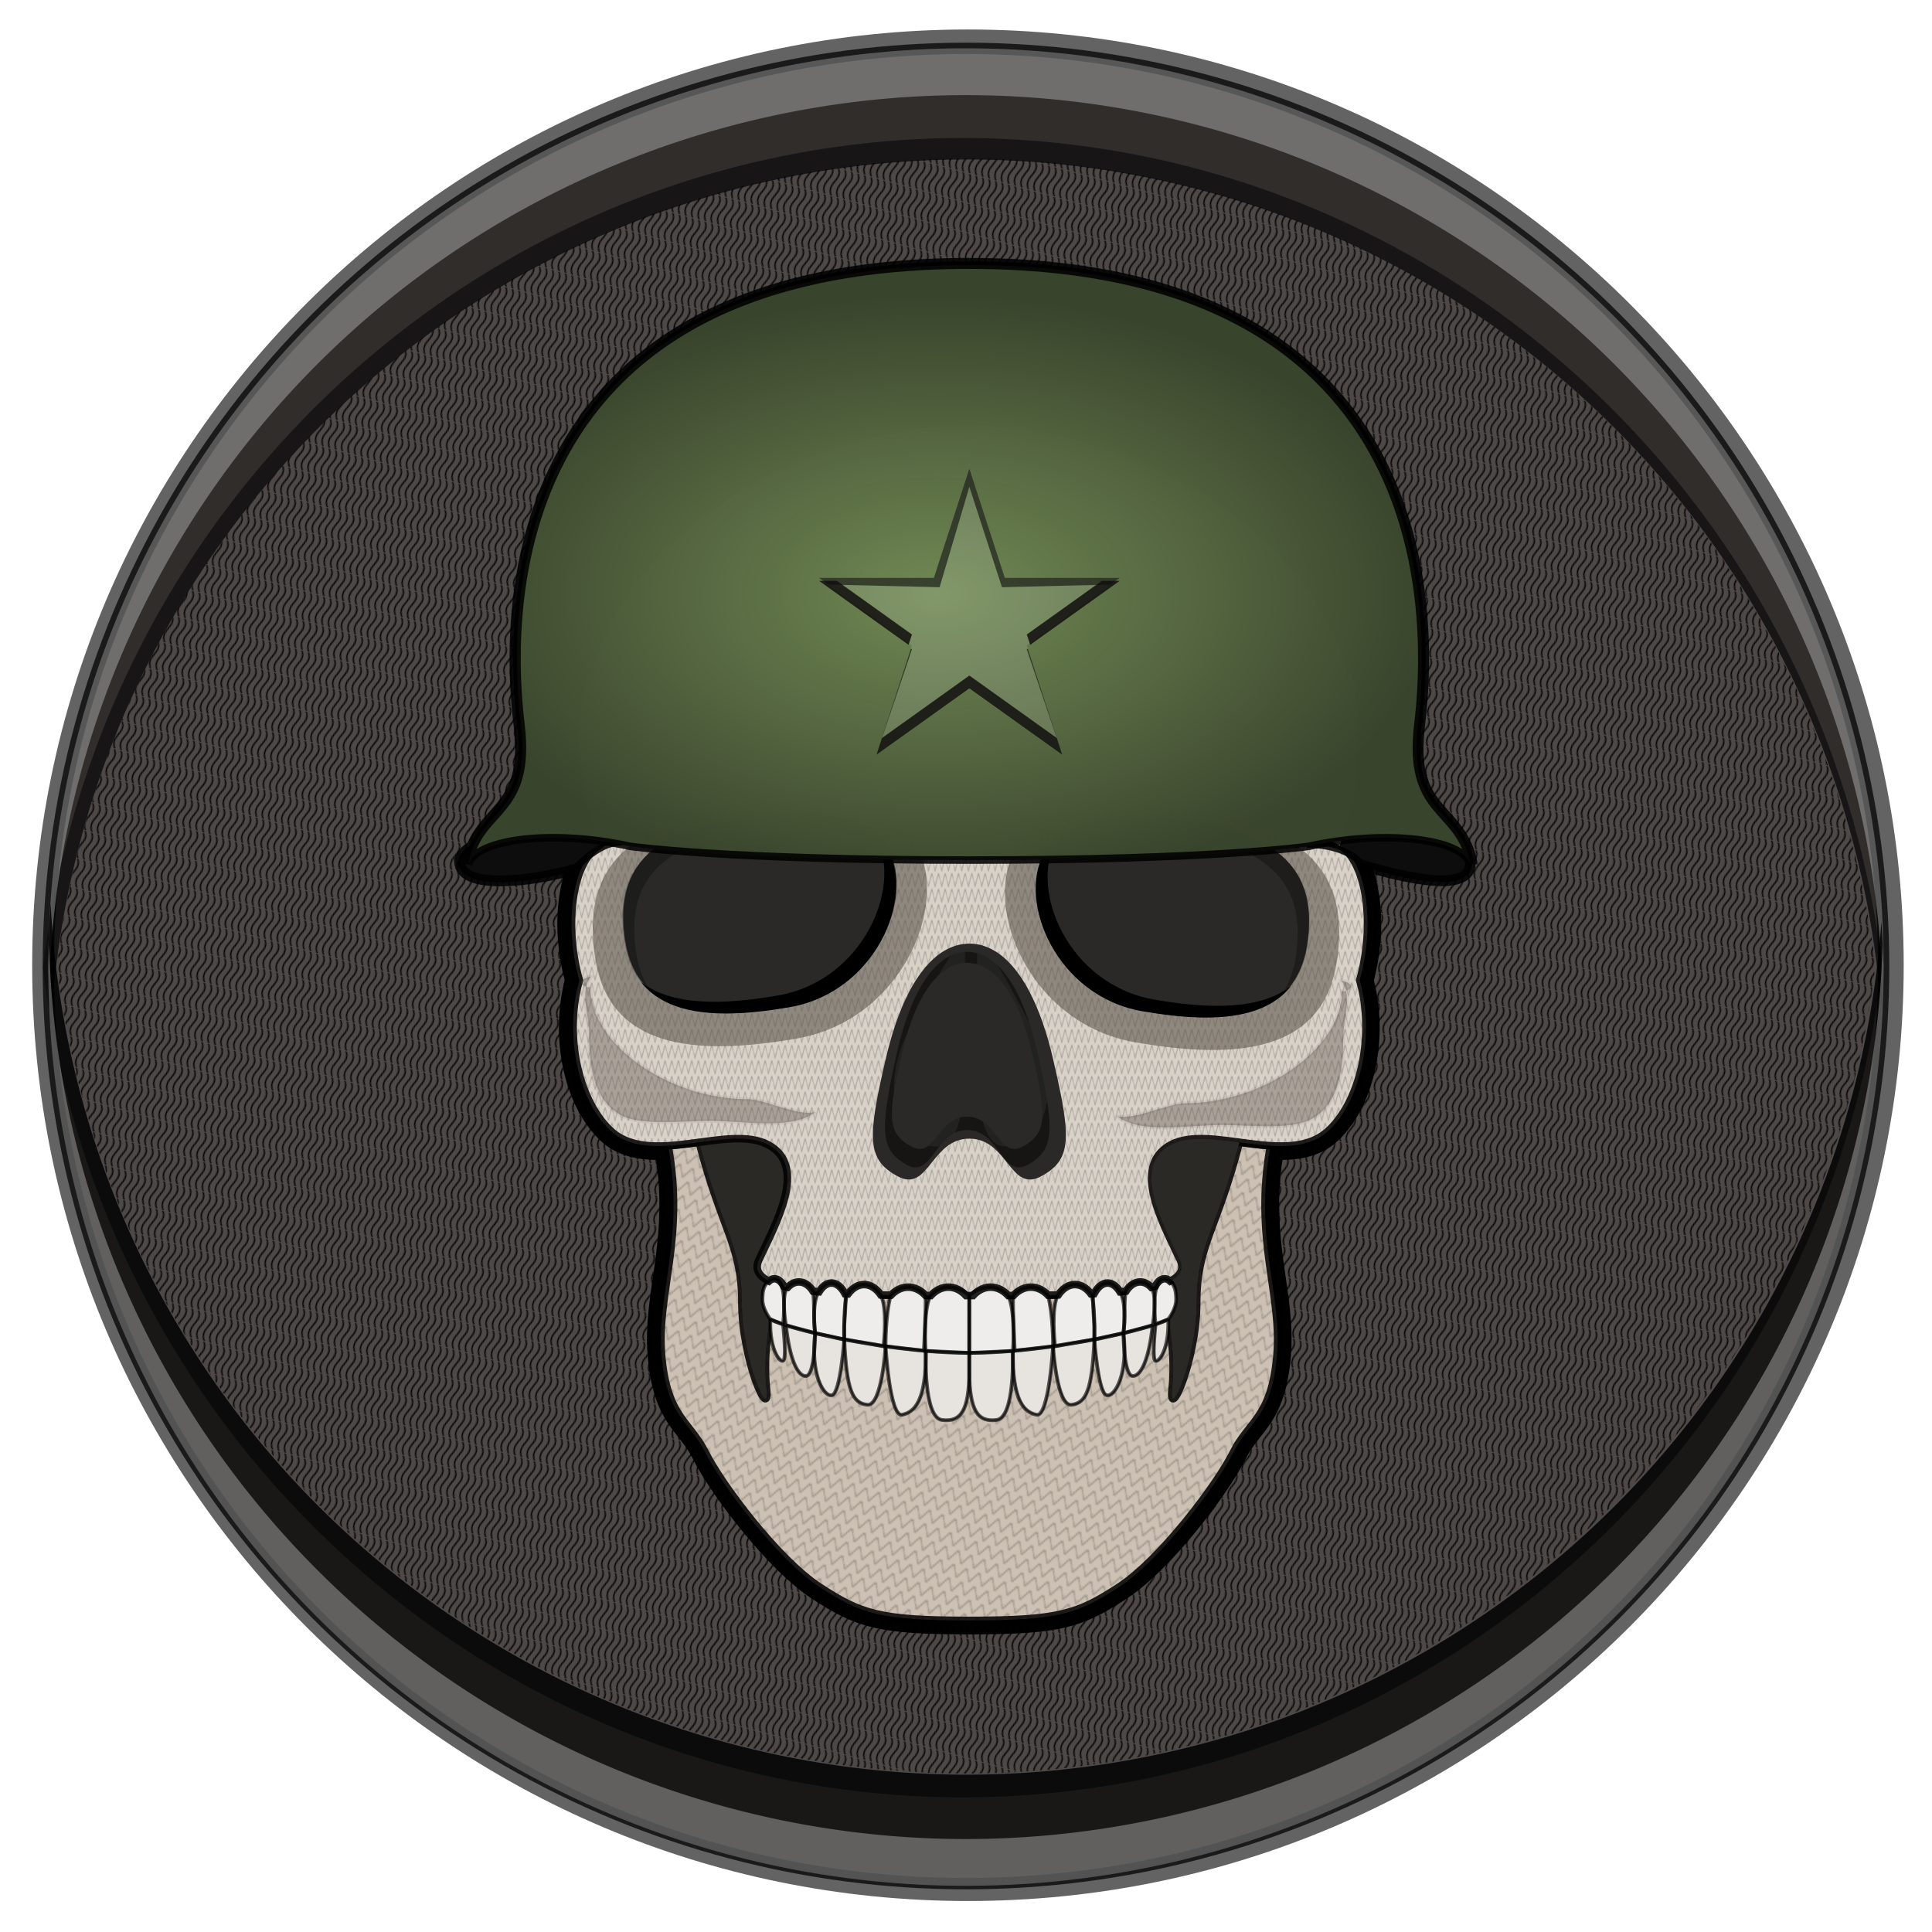 <?xml version="1.0" encoding="UTF-8"?>
<svg version="1.1" viewBox="0 0 512 512" xmlns="http://www.w3.org/2000/svg" xmlns:xlink="http://www.w3.org/1999/xlink">
<defs>
<pattern id="e" xlink:href="#a" patternTransform="matrix(-.065 .238 -.287 -.078 -1773.8 1010.2)"/>
<pattern id="h" xlink:href="#a" patternTransform="matrix(.109 .038 .212 -.599 -2239.5 976.86)"/>
<pattern id="a" width="30.066" height="5.181" patternUnits="userSpaceOnUse">
<path d="m7.597 0.061c-2.518-0.248-4.941 0.241-7.607 1.727v1.273c2.783-1.63 5.183-2.009 7.482-1.781 2.298 0.228 4.497 1.081 6.781 1.938 4.567 1.713 9.551 3.458 15.813-0.157l-4e-3 -1.273c-6.44 3.709-10.816 1.982-15.371 0.273-2.278-0.854-4.576-1.75-7.094-2z"/>
</pattern>
<filter id="ap" x="-.047" y="-.016" width="1.095" height="1.032" color-interpolation-filters="sRGB">
<feGaussianBlur stdDeviation="0.446"/>
</filter>
<pattern id="f" xlink:href="#g" patternTransform="matrix(.057 0 0 -.689 -2237.4 878.18)"/>
<pattern id="g" xlink:href="#a" patternTransform="matrix(.043 0 0 .517 26.537 505.96)"/>
<filter id="aq" x="-.047" y="-.016" width="1.095" height="1.032" color-interpolation-filters="sRGB">
<feGaussianBlur stdDeviation="0.446"/>
</filter>
<filter id="b" x="-.062" y="-.085" width="1.125" height="1.17" color-interpolation-filters="sRGB">
<feGaussianBlur stdDeviation="2.226"/>
</filter>
<filter id="c" x="-.01" y="-.015" width="1.02" height="1.03" color-interpolation-filters="sRGB">
<feGaussianBlur stdDeviation="0.378"/>
</filter>
<filter id="an" x="-.049" y="-.069" width="1.098" height="1.139" color-interpolation-filters="sRGB">
<feGaussianBlur stdDeviation="1.779"/>
</filter>
<filter id="ao" x="-.049" y="-.069" width="1.098" height="1.139" color-interpolation-filters="sRGB">
<feGaussianBlur stdDeviation="1.779"/>
</filter>
<radialGradient id="d" cx="171.18" cy="673.64" r="128.37" gradientTransform="matrix(1.034 0 0 -.619 -2201.4 1060.5)" gradientUnits="userSpaceOnUse">
<stop stop-color="#718954" offset="0"/>
<stop stop-color="#39442c" stop-opacity=".995" offset="1"/>
</radialGradient>
<filter id="ak" x="-.028" y="-.021" width="1.055" height="1.042" color-interpolation-filters="sRGB">
<feGaussianBlur stdDeviation="0.487"/>
</filter>
<filter id="am" x="-.09" y="-.032" width="1.179" height="1.063" color-interpolation-filters="sRGB">
<feGaussianBlur stdDeviation="0.684"/>
</filter>
<filter id="al" x="-.09" y="-.032" width="1.179" height="1.063" color-interpolation-filters="sRGB">
<feGaussianBlur stdDeviation="0.684"/>
</filter>
<filter id="aj" x="-.245" y="-.162" width="1.491" height="1.324" color-interpolation-filters="sRGB">
<feGaussianBlur stdDeviation="1.067"/>
</filter>
<filter id="ai" x="-.317" y="-.177" width="1.633" height="1.355" color-interpolation-filters="sRGB">
<feGaussianBlur stdDeviation="1.067"/>
</filter>
<filter id="ah" x="-.226" y="-.152" width="1.452" height="1.304" color-interpolation-filters="sRGB">
<feGaussianBlur stdDeviation="1.067"/>
</filter>
<filter id="ag" x="-.32" y="-.195" width="1.641" height="1.39" color-interpolation-filters="sRGB">
<feGaussianBlur stdDeviation="1.067"/>
</filter>
<filter id="af" x="-.249" y="-.157" width="1.499" height="1.314" color-interpolation-filters="sRGB">
<feGaussianBlur stdDeviation="1.067"/>
</filter>
<filter id="ae" x="-.461" y="-.219" width="1.922" height="1.438" color-interpolation-filters="sRGB">
<feGaussianBlur stdDeviation="1.067"/>
</filter>
<filter id="ad" x="-.226" y="-.152" width="1.452" height="1.304" color-interpolation-filters="sRGB">
<feGaussianBlur stdDeviation="1.067"/>
</filter>
<filter id="ac" x="-.331" y="-.161" width="1.663" height="1.321" color-interpolation-filters="sRGB">
<feGaussianBlur stdDeviation="1.067"/>
</filter>
<filter id="ab" x="-.242" y="-.153" width="1.484" height="1.306" color-interpolation-filters="sRGB">
<feGaussianBlur stdDeviation="1.067"/>
</filter>
<filter id="aa" x="-.248" y="-.146" width="1.496" height="1.292" color-interpolation-filters="sRGB">
<feGaussianBlur stdDeviation="1.067"/>
</filter>
<filter id="z" x="-.229" y="-.144" width="1.458" height="1.288" color-interpolation-filters="sRGB">
<feGaussianBlur stdDeviation="1.067"/>
</filter>
<filter id="y" x="-.249" y="-.157" width="1.499" height="1.314" color-interpolation-filters="sRGB">
<feGaussianBlur stdDeviation="1.067"/>
</filter>
<filter id="x" x="-.245" y="-.162" width="1.491" height="1.324" color-interpolation-filters="sRGB">
<feGaussianBlur stdDeviation="1.067"/>
</filter>
<filter id="w" x="-.317" y="-.177" width="1.633" height="1.355" color-interpolation-filters="sRGB">
<feGaussianBlur stdDeviation="1.067"/>
</filter>
<filter id="v" x="-.32" y="-.195" width="1.641" height="1.39" color-interpolation-filters="sRGB">
<feGaussianBlur stdDeviation="1.067"/>
</filter>
<filter id="u" x="-.461" y="-.219" width="1.922" height="1.438" color-interpolation-filters="sRGB">
<feGaussianBlur stdDeviation="1.067"/>
</filter>
<filter id="t" x="-.684" y="-.24" width="2.368" height="1.481" color-interpolation-filters="sRGB">
<feGaussianBlur stdDeviation="1.067"/>
</filter>
<filter id="s" x="-.342" y="-.197" width="1.685" height="1.394" color-interpolation-filters="sRGB">
<feGaussianBlur stdDeviation="1.067"/>
</filter>
<filter id="r" x="-.331" y="-.161" width="1.663" height="1.321" color-interpolation-filters="sRGB">
<feGaussianBlur stdDeviation="1.067"/>
</filter>
<filter id="q" x="-.242" y="-.153" width="1.484" height="1.306" color-interpolation-filters="sRGB">
<feGaussianBlur stdDeviation="1.067"/>
</filter>
<filter id="p" x="-.229" y="-.144" width="1.458" height="1.288" color-interpolation-filters="sRGB">
<feGaussianBlur stdDeviation="1.067"/>
</filter>
<filter id="o" x="-.248" y="-.146" width="1.496" height="1.292" color-interpolation-filters="sRGB">
<feGaussianBlur stdDeviation="1.067"/>
</filter>
<filter id="n" x="-.342" y="-.197" width="1.685" height="1.394" color-interpolation-filters="sRGB">
<feGaussianBlur stdDeviation="1.067"/>
</filter>
<filter id="m" x="-.684" y="-.24" width="2.368" height="1.481" color-interpolation-filters="sRGB">
<feGaussianBlur stdDeviation="1.067"/>
</filter>
<filter id="l" x="-.009" y="-.016" width="1.019" height="1.033" color-interpolation-filters="sRGB">
<feGaussianBlur stdDeviation="0.275"/>
</filter>
<filter id="k" x="-.045" y="-.03" width="1.09" height="1.06" color-interpolation-filters="sRGB">
<feGaussianBlur stdDeviation="3.869"/>
</filter>
<filter id="j" x="-.029" y="-.047" width="1.058" height="1.095" color-interpolation-filters="sRGB">
<feGaussianBlur stdDeviation="3.175"/>
</filter>
<filter id="i" x="-.012" y="-.012" width="1.024" height="1.024" color-interpolation-filters="sRGB">
<feGaussianBlur stdDeviation="2.551"/>
</filter>
</defs>
<g transform="translate(0 -610.52)">
<g transform="translate(2273.8 123.38)">
<g transform="translate(-1.011 1.011)">
<path transform="matrix(.972 0 0 .972 -54.974 19.608)" d="m-2017.8 488c-140.85 0-255.13 114.29-255.13 255.13 0 140.85 114.29 255.13 255.13 255.13 140.85 0 255.13-114.29 255.13-255.13 0-140.85-114.29-255.13-255.13-255.13zm0 10c135.44 0 245.13 109.69 245.13 245.13 0 135.44-109.69 245.13-245.13 245.13-135.44 0-245.13-109.69-245.13-245.13 0-135.44 109.69-245.13 245.13-245.13z" color="#000000" color-rendering="auto" dominant-baseline="auto" fill-opacity=".61" filter="url(#i)" image-rendering="auto" shape-rendering="auto" solid-color="#000000" style="font-feature-settings:normal;font-variant-alternates:normal;font-variant-caps:normal;font-variant-ligatures:normal;font-variant-numeric:normal;font-variant-position:normal;isolation:auto;mix-blend-mode:normal;paint-order:stroke fill markers;shape-padding:0;text-decoration-color:#000000;text-decoration-line:none;text-decoration-style:solid;text-indent:0;text-orientation:mixed;text-transform:none;white-space:normal"/>
<circle cx="-2016.8" cy="742.13" r="243.19" fill="#a59a95" stroke="#000" stroke-linecap="round" stroke-opacity=".733" stroke-width="3" style="paint-order:stroke fill markers"/>
<path d="m-2017.8 522.69c-124.19 0.291-228.69 94.616-243.59 219.89 14.902 125.27 119.39 219.6 243.59 219.89 124.29-0.16 228.93-94.518 243.84-219.89-14.914-125.37-119.55-219.73-243.84-219.89z" fill="#090909" fill-opacity=".548" style="paint-order:stroke fill markers"/>
<path d="m-2016.9 528.11c-122.81 0.283-226.14 92.087-240.88 214.01 14.736 121.93 118.06 213.73 240.88 214.01 122.91-0.156 226.38-91.992 241.13-214.01-14.748-122.02-118.22-213.86-241.13-214.01z" fill="url(#e)" style="paint-order:stroke fill markers"/>
<path transform="matrix(1.034 0 0 -1.034 -2201.4 1345.8)" d="m179.39 765.3c-61.984 0-92.314-24.035-106.32-51.1-14.007-27.064-11.914-56.817-10.493-68.594 1.242-10.288-0.578-14.939-3.183-18.604-2.523-3.548-6.232-6.319-8.619-11.572-1.555-1.039-2.83-2.312-3.33-4.005l-0.063-0.215-0.01-0.224c-0.062-1.269 0.332-2.524 1.071-3.47 0.739-0.946 1.744-1.592 2.856-2.057 2.224-0.93 4.98-1.22 8.083-1.207 6.205 0.027 13.777 1.403 19.979 3.24l0.467 0.138 0.341 0.35c3.607 3.692 6.388 4.923 8.134 5.386 1.259-0.221 2.518-0.452 3.771-0.727l0.066-0.015 0.067-0.01s24.63-3.539 87.183-3.539 87.183 3.539 87.183 3.539l0.067 0.01 0.066 0.015c0.501 0.11 1.001 0.212 1.501 0.313 2.862-0.254 7.593-1.228 10.044-3.921l0.35-0.384 0.497-0.149c6.161-1.854 13.225-3.659 18.945-4.102 2.86-0.221 5.386-0.148 7.493 0.664 1.053 0.406 2.03 1.035 2.717 1.98 0.577 0.795 0.833 1.794 0.883 2.821l0.499 0.085c-0.022 0.452-0.087 0.934-0.207 1.437-1.758 7.386-6.194 10.72-9.256 14.58-3.062 3.86-5.331 8.358-3.97 19.642 1.421 11.777 3.514 41.53-10.493 68.594-14.007 27.064-44.337 51.1-106.32 51.1zm0-3.75c61.025 0 89.572-23.147 102.99-49.072 13.418-25.925 11.483-54.969 10.1-66.423-1.441-11.947 1.297-18.062 4.755-22.421 3.324-4.19 6.73-6.735 8.317-12.483l-0.517-0.461c0.199-0.249 0.281-0.451 0.368-0.653-0.019-0.336-0.058-0.617-0.183-0.79-0.16-0.22-0.458-0.465-1.031-0.686-1.145-0.441-3.275-0.624-5.855-0.425-5.085 0.393-11.902 2.094-17.878 3.882-3.712 3.609-9.052 4.462-12.133 4.712l-0.261 0.021-0.256-0.051c-0.599-0.119-1.198-0.244-1.799-0.375-0.078-0.011-24.304-3.498-86.616-3.498-62.374 0-86.605 3.495-86.635 3.499l-0.012 1e-3c-1.441 0.314-2.87 0.586-4.285 0.829l-0.381 0.064-0.375-0.089c-2.377-0.571-5.808-2.207-9.773-6.127-5.828-1.694-13.021-2.978-18.564-3.002-2.825-0.012-5.219 0.331-6.621 0.917-0.701 0.293-1.128 0.626-1.346 0.905-0.17 0.217-0.199 0.465-0.22 0.76 0.258 0.611 0.833 1.318 2.027 2.03l0.527 0.313 0.239 0.565c1.953 4.614 5.429 7.047 8.479 11.336 3.049 4.289 5.164 10.333 3.85 21.224-1.382 11.454-3.318 40.498 10.1 66.423 13.418 25.925 41.965 49.072 102.99 49.072z" color="#000000" color-rendering="auto" dominant-baseline="auto" fill-opacity=".862" filter="url(#j)" image-rendering="auto" shape-rendering="auto" solid-color="#000000" style="font-feature-settings:normal;font-variant-alternates:normal;font-variant-caps:normal;font-variant-ligatures:normal;font-variant-numeric:normal;font-variant-position:normal;isolation:auto;mix-blend-mode:normal;shape-padding:0;text-decoration-color:#000000;text-decoration-line:none;text-decoration-style:solid;text-indent:0;text-orientation:mixed;text-transform:none;white-space:normal"/>
<path transform="matrix(1.034 0 0 -1.034 -2201.4 1345.8)" d="m179.38 414.94c-11.512 0-18.535 0.403-24.104 1.721-5.568 1.318-9.605 3.566-14.959 7.066-11.061 7.232-25.347 26.322-29.605 34.838-1.956 3.913-4.343 6.089-6.551 9.432-2.208 3.343-4.073 7.769-4.779 15.82v2e-3c-1.405 16.016 5.722 29.863 1.797 52.758-5.501-0.217-10.801 0.533-14.793 4.365-8.836 8.483-11.982 25.44-8.184 39.201-1.979 7.156-2.449 14.735-1.523 21.168 0.875 6.081 2.995 11.115 6.527 13.771-3.356 8.774-5.21 18.793-4.818 30.17 0.834 24.178 15.153 44.016 34.666 57.742 19.513 13.726 44.247 21.431 66.326 21.432h4e-3c22.08-1e-3 46.814-7.706 66.326-21.432s33.832-33.564 34.666-57.742c0.393-11.377-1.46-21.396-4.816-30.17 3.532-2.657 5.653-7.691 6.527-13.771 0.925-6.433 0.456-14.012-1.523-21.168 3.798-13.761 0.653-30.718-8.184-39.201-3.993-3.833-9.294-4.583-14.795-4.365-3.925-22.894 3.203-36.743 1.799-52.758v-2e-3c-0.706-8.05-2.574-12.478-4.781-15.82-2.208-3.343-4.592-5.518-6.549-9.432-4.258-8.516-18.545-27.606-29.605-34.838-5.354-3.501-9.392-5.748-14.961-7.066-5.569-1.318-12.591-1.721-24.104-1.721h-2e-3zm0 2.324h4e-3c11.457 0 18.326 0.417 23.568 1.658 5.242 1.241 8.935 3.292 14.225 6.75 10.225 6.686 24.867 26.074 28.797 33.934 2.137 4.274 4.661 6.601 6.689 9.672 2.028 3.071 3.722 6.967 4.404 14.744 1.328 15.133-5.744 29.353-1.807 52.699-1.391 0.116-2.785 0.234-4.166 0.41-0.58 0.074-1.088 0.105-1.664 0.182-2.812-10.636-5.463-17.223-7.383-22.568-1.993-5.55-3.219-9.94-3.219-17.174 0-7.56-1.848-15.409-3.594-20.344-0.436-1.234-0.865-2.286-1.272-3.121-0.407-0.835-0.721-1.428-1.254-1.916-0.267-0.244-0.752-0.607-1.451-0.412s-0.937 0.774-1.037 1.141c-0.2 0.733-0.151 1.49-0.021 2.674 0.96 8.758-0.953 17.426-0.953 17.426l-0.104 0.457 0.244 0.4s1.005 1.665 1.611 3.637c0.303 0.986 0.493 2.033 0.441 2.91-0.034 0.583-0.334 0.956-0.578 1.371l-0.248-0.123-0.098 0.086c-0.839-0.366-1.705-0.723-2.742-1.01l-0.01-0.018-0.51-0.127c-0.337-0.085-0.686-0.169-1.055-0.25l-0.639-0.141-0.031 0.033c-1.525-0.317-3.46-0.517-5.287-0.734l-0.086-0.137-0.557-0.06c-0.502-0.056-1.015-0.11-1.535-0.16l-0.719-0.068-0.084 0.137c-1.774-0.16-3.264-0.398-5.248-0.51l-6e-3 -0.01-0.234-0.012c-0.035-2e-3 -0.057-8e-3 -0.092-0.01-0.049-3e-3 -0.111-1e-3 -0.16-4e-3l-0.168-0.01c-0.268-0.015-0.537-0.026-0.791-0.039l-0.619-0.031-0.023 0.033c-2.225-0.105-4.724-0.15-7.148-0.209l-0.049-0.07-0.596-0.014c-0.852-0.019-1.712-0.034-2.582-0.049l-0.51-0.01-0.031 0.033c-2.548-0.041-5.175-0.078-7.867-0.092l-0.016-0.018-0.504-2e-3c-0.433-2e-3 -0.871-5e-3 -1.309-6e-3l-0.51-2e-3 -0.018 0.019c-2.663-9e-3 -5.249-0.029-8.002-0.029-0.481-3e-5 -0.915-6e-3 -1.398-6e-3 -0.483 0-0.916 6e-3 -1.397 6e-3 -2.753 1.9e-4 -5.338 0.021-8.002 0.029l-0.018-0.019-0.51 2e-3c-0.438 1e-3 -0.877 4e-3 -1.309 6e-3l-0.504 2e-3 -0.016 0.018c-2.692 0.014-5.319 0.051-7.867 0.092l-0.031-0.033-0.51 0.01c-0.87 0.015-1.73 0.03-2.582 0.049l-0.596 0.014-0.049 0.07c-2.425 0.059-4.925 0.104-7.15 0.209l-0.023-0.033-0.619 0.031c-0.253 0.013-0.523 0.025-0.791 0.039l-0.166 0.01c-0.049 3e-3 -0.113 1e-3 -0.162 4e-3 -0.036 2e-3 -0.058 8e-3 -0.094 0.01l-0.23 0.012-6e-3 0.01c-1.986 0.112-3.475 0.35-5.25 0.51l-0.084-0.137-0.719 0.068c-0.52 0.05-1.033 0.104-1.535 0.16l-0.557 0.06-0.086 0.137c-1.827 0.218-3.761 0.418-5.285 0.734l-0.031-0.033-0.639 0.141c-0.369 0.081-0.718 0.166-1.055 0.25l-0.51 0.127-8e-3 0.018c-1.038 0.287-1.905 0.644-2.744 1.01l-0.098-0.086-0.248 0.123c-0.244-0.415-0.544-0.788-0.578-1.371-0.052-0.878 0.139-1.924 0.441-2.91 0.606-1.972 1.609-3.637 1.609-3.637l0.244-0.4-0.102-0.457s-1.914-8.669-0.953-17.428c0.13-1.184 0.178-1.938-0.021-2.672-0.1-0.367-0.34-0.946-1.039-1.141-0.699-0.195-1.183 0.168-1.449 0.412-0.533 0.488-0.847 1.081-1.254 1.916s-0.837 1.887-1.273 3.121c-1.745 4.935-3.592 12.783-3.592 20.344 0 7.234-1.226 11.624-3.219 17.174-1.919 5.346-4.573 11.932-7.385 22.568-0.576-0.076-1.084-0.107-1.664-0.182-1.381-0.177-2.775-0.294-4.166-0.41 3.937-23.347-3.134-37.566-1.807-52.699 0.682-7.777 2.378-11.674 4.406-14.744 2.028-3.071 4.553-5.398 6.689-9.672 3.93-7.86 18.571-27.248 28.797-33.934 5.289-3.458 8.98-5.509 14.223-6.75 5.242-1.241 12.112-1.658 23.568-1.658zm-53.188 59.576c-0.631 8.354 0.87 15.72 0.994 16.285-0.206 0.349-1.012 1.652-1.643 3.705-0.354 1.153-0.615 2.434-0.539 3.728 0.051 0.859 0.362 1.704 0.82 2.492-0.665 0.515-1.232 1.09-1.586 1.799-0.614 1.228-0.549 2.714 0.104 4.125 2.139 4.623 5.267 10.549 6.578 15.857 0.655 2.654 0.845 5.127 0.334 7.164-0.511 2.037-1.648 3.68-3.959 4.943-3.709 2.027-9.494 1.418-15.613 0.631 2.738-10.27 5.298-16.681 7.223-22.041 2.024-5.636 3.356-10.456 3.356-17.959 0-7.177 1.802-14.885 3.459-19.57 0.167-0.473 0.311-0.754 0.473-1.16zm106.38 2e-3c0.161 0.406 0.306 0.686 0.473 1.158 1.657 4.685 3.459 12.394 3.459 19.57 0 7.503 1.332 12.323 3.356 17.959 1.925 5.36 4.487 11.771 7.225 22.041-6.12 0.787-11.906 1.397-15.615-0.631-2.311-1.263-3.446-2.906-3.957-4.943-0.511-2.037-0.323-4.51 0.332-7.164 1.311-5.308 4.441-11.234 6.58-15.857 0.653-1.411 0.718-2.897 0.104-4.125-0.354-0.708-0.923-1.282-1.588-1.797 0.46-0.789 0.772-1.634 0.822-2.494 0.076-1.295-0.185-2.575-0.539-3.728-0.631-2.051-1.436-3.353-1.643-3.703 0.123-0.563 1.623-7.931 0.992-16.285zm-53.717 23.664h1.057c1.356 1.28 3.015 2.166 4.883 2.166 1.85 0 3.494-0.873 4.844-2.133 0.212 8.6e-4 0.429 9.9e-4 0.641 2e-3 1.349 1.258 2.991 2.131 4.84 2.131 1.788 0 3.374-0.828 4.693-2.012 0.663 0.012 1.246 0.042 1.897 0.057 1.239 1.507 2.818 2.615 4.693 2.615 1.728 0 3.208-0.957 4.41-2.272 0.995 1.5 2.282 2.668 3.949 2.668 1.421 0 2.559-0.892 3.496-2.045 0.291 0.032 0.603 0.057 0.887 0.09 1.041 1.268 2.362 2.228 3.969 2.228 1.132 0 2.126-0.512 2.994-1.203 0.098 0.023 0.207 0.043 0.303 0.066 0.723 1.077 1.674 1.957 2.969 1.957 0.46 0 0.798-0.301 1.193-0.486 0.919 0.518 1.629 1.06 1.875 1.553 0.284 0.568 0.311 1.146-0.135 2.109-2.091 4.519-5.306 10.533-6.725 16.277-0.709 2.872-0.981 5.702-0.332 8.287s2.292 4.884 5.098 6.418c4.767 2.606 11.045 1.764 17.379 0.881l0.016 0.061 1.023-0.139c2.241-0.304 4.464-0.559 6.65-0.74 0.417-0.034 0.852-0.099 1.264-0.123 5.519-0.328 10.521 0.279 14.084 3.699 7.951 7.633 11.19 24.219 7.488 37.213l-0.09 0.316 0.09 0.318c1.959 6.918 2.413 14.359 1.527 20.514-0.88 6.114-3.139 10.851-6.113 12.711l-0.988 0.33 0.393 0.988a1.163 1.163 0 0 0 0.1 0.271c3.396 8.627 5.271 18.542 4.879 29.891-0.803 23.306-14.592 42.492-33.682 55.92-19.09 13.428-43.452 21.007-64.988 21.008h-4e-3c-21.536-9.9e-4 -45.899-7.58-64.988-21.008-19.09-13.428-32.876-32.614-33.68-55.92-0.393-11.399 1.493-21.356 4.918-30.01l0.443-1.117-0.971-0.348c-2.978-1.857-5.243-6.598-6.123-12.717-0.886-6.155-0.43-13.595 1.529-20.514l0.09-0.318-0.09-0.316c-3.702-12.994-0.465-29.58 7.486-37.213 3.829-3.675 9.341-4.068 15.35-3.576 2.186 0.181 4.408 0.436 6.65 0.74l1.023 0.139 0.016-0.061c6.334 0.883 12.61 1.725 17.377-0.881 2.806-1.534 4.451-3.833 5.1-6.418s0.377-5.415-0.332-8.287c-1.419-5.744-4.636-11.758-6.727-16.277-0.445-0.963-0.417-1.542-0.133-2.109 0.246-0.493 0.956-1.035 1.875-1.553 0.396 0.185 0.734 0.486 1.193 0.486 1.296 0 2.246-0.879 2.969-1.957 0.096-0.023 0.205-0.043 0.303-0.066 0.869 0.692 1.862 1.203 2.994 1.203 1.606 0 2.926-0.96 3.967-2.228 0.284-0.033 0.596-0.058 0.887-0.09 0.938 1.153 2.077 2.045 3.498 2.045 1.667 0 2.954-1.167 3.949-2.668 1.202 1.314 2.682 2.272 4.41 2.272 1.875 0 3.454-1.109 4.693-2.617 0.651-0.014 1.233-0.043 1.897-0.055 1.319 1.183 2.904 2.012 4.691 2.012 1.849 0 3.492-0.872 4.842-2.131 0.211-9.7e-4 0.428-1e-3 0.641-2e-3 1.35 1.26 2.994 2.133 4.844 2.133 1.867 0 3.526-0.886 4.883-2.166zm-25.943 0.33c-0.184 0.035-0.361 0.17-0.547 0.17-0.165 0-0.321-0.113-0.484-0.141 0.333-0.012 0.694-0.018 1.031-0.029zm52.943 0c0.337 0.011 0.697 0.019 1.029 0.031-0.163 0.027-0.318 0.139-0.482 0.139-0.186 0-0.363-0.134-0.547-0.17zm-61.609 0.467c-0.077 0.013-0.166 0.102-0.24 0.102-0.051 0-0.11-0.055-0.162-0.06 0.144-0.011 0.257-0.03 0.402-0.041zm70.275 0c0.144 0.011 0.257 0.03 0.4 0.041-0.051 6e-3 -0.11 0.06-0.16 0.06-0.074 0-0.163-0.089-0.24-0.102z" color="#000000" color-rendering="auto" dominant-baseline="auto" fill-opacity=".996" filter="url(#k)" image-rendering="auto" shape-rendering="auto" solid-color="#000000" stroke="#000" stroke-linecap="round" stroke-opacity=".99" stroke-width="4.835" style="font-feature-settings:normal;font-variant-alternates:normal;font-variant-caps:normal;font-variant-ligatures:normal;font-variant-numeric:normal;font-variant-position:normal;isolation:auto;mix-blend-mode:normal;paint-order:stroke fill markers;shape-padding:0;text-decoration-color:#000000;text-decoration-line:none;text-decoration-style:solid;text-indent:0;text-orientation:mixed;text-transform:none;white-space:normal"/>
<path d="m-2148.6 715.19c-0.588 11.976 42.873-4.773 42.873-4.773-20.561-4.514-40.867-2.021-42.873 4.773" fill="#0d0d0d"/>
<path d="m-1936.1 789.76c-2.705-0.165-5.484-0.542-8.226-0.914-6.03 23.412-11.321 27.221-11.321 42.461 0 15.239-7.548 32.173-6.525 22.86 1.022-9.313-1.008-18.414-1.008-18.414s4.431-7.283 1.008-10.414v-3e-3c-7.258 4.139-29.245 4.144-53.743 4.144-24.496 0-46.484-4e-3 -53.743-4.144v3e-3c-3.423 3.131 1.007 10.414 1.007 10.414s-2.029 9.101-1.007 18.414c1.022 9.313-6.525-7.62-6.525-22.86 0-15.239-5.291-19.049-11.321-42.461-2.743 0.372-5.521 0.749-8.226 0.914 4.52 24.62-3.149 39.294-1.714 55.663 1.436 16.368 7.363 17.214 11.595 25.681 4.234 8.467 19.191 28.362 30.196 35.558 11.006 7.196 15.985 8.89 39.737 8.89v0c23.752 0 28.732-1.694 39.738-8.89 11.006-7.196 25.963-27.091 30.196-35.558 4.232-8.466 10.159-9.313 11.594-25.681 1.436-16.369-6.232-31.043-1.712-55.663" fill="#ccc1b3" stroke="#000" stroke-linecap="round" stroke-opacity=".862" stroke-width="2" style="paint-order:stroke fill markers"/>
<path d="m-1936.1 789.76c-2.705-0.165-5.484-0.542-8.226-0.914-6.03 23.412-11.321 27.221-11.321 42.461 0 15.239-7.548 32.173-6.525 22.86 1.022-9.313-1.008-18.414-1.008-18.414s4.431-7.283 1.008-10.414v-3e-3c-7.258 4.139-29.245 4.144-53.743 4.144-24.496 0-46.484-4e-3 -53.743-4.144v3e-3c-3.423 3.131 1.007 10.414 1.007 10.414s-2.029 9.101-1.007 18.414c1.022 9.313-6.525-7.62-6.525-22.86 0-15.239-5.291-19.049-11.321-42.461-2.743 0.372-5.521 0.749-8.226 0.914 4.52 24.62-3.149 39.294-1.714 55.663 1.436 16.368 7.363 17.214 11.595 25.681 4.234 8.467 19.191 28.362 30.196 35.558 11.006 7.196 15.985 8.89 39.737 8.89s28.732-1.694 39.738-8.89c11.006-7.196 25.963-27.091 30.196-35.558 4.232-8.466 10.159-9.313 11.594-25.681 1.436-16.369-6.232-31.043-1.712-55.663" fill="url(#h)" opacity=".21" style="paint-order:stroke fill markers"/>
<path d="m-2039.4 829.31c-1.171-1.708-2.727-2.761-4.446-2.761-1.619 0-3.099 0.928-4.246 2.462-1.204 1.274-0.959 12.047-0.958 12.063l0.039 7e-3c2.301 0.445 4.711 0.871 7.191 1.265l3.177 0.558 0.01-0.076c0.102-0.896 1.094-10.116-0.766-13.518" fill="#eeedeb" stroke="#000" stroke-opacity=".614" stroke-width=".4"/>
<path transform="matrix(1.034 0 0 -1.034 -2201.4 1345.8)" d="m121.1 497.57c0-14.737 7.298-31.112 6.31-22.106s0.974 17.807 0.974 17.807-4.284 7.043-0.974 10.071l2e-3 3e-3c-2.224 1.268-3.032 2.935-2.014 5.135 4.23 9.143 12.691 23.88 2.457 29.474-4.527 2.475-11.003 1.587-17.703 0.677 5.831-22.64 10.948-26.324 10.948-41.061" fill="#2b2926" filter="url(#ap)"/>
<path d="m-2048.7 831.22c0.145-1.087-0.125-2.037-0.182-2.254-0.938-1.753-2.197-2.833-3.587-2.833-1.252 0-2.4 0.877-3.303 2.333-2.037 3.042-0.971 10.934-0.968 10.952v2e-3l0.13 0.029c1.339 0.315 2.746 0.63 4.221 0.941l3.043 0.678 0.01-0.062c0.104 0.021 0.206 0.041 0.311 0.062 0-6e-3 -0.036-1.557-0.014-3.549 0.158-2.031 0.322-4.518 0.342-6.299" fill="#eeedeb" stroke="#000" stroke-opacity=".614" stroke-width=".4"/>
<path d="m-2015.9 829.47c-1.29-1.395-3.826-2.24-5.591-2.24-1.762 0-3.379 0.837-4.666 2.227-2.064 3.745-1.323 14.623-1.319 14.662v2e-3l0.051 2e-3c3.931 0.335 7.827 0.53 11.531 0.53l-0.01-15.185" fill="#eeedeb" stroke="#000" stroke-opacity=".614" stroke-width=".4"/>
<path d="m-2057 836.09c0-0.599-0.01-1.243-0.013-1.9-0.029-2.291-0.114-4.725-0.33-5.879-0.087-0.465-1.421-2.454-3.762-2.454-1.09 0-2.098 0.521-2.936 1.399-1.883 2.286-0.437 10.078-0.436 10.084l0.011 3e-3c2.011 0.635 4.532 1.321 7.424 2.009l0.021 6e-3v-1e-3c0.094 0.023 0.186 0.044 0.281 0.067 0-7e-3 -0.195-1.451-0.26-3.336" fill="#eeedeb" stroke="#000" stroke-opacity=".614" stroke-width=".4"/>
<path d="m-2027.5 829.45c-1.285-1.388-2.902-2.222-4.662-2.222-1.716 0-3.287 0.803-4.555 2.131-1.447 5.324-1.367 13.523-1.367 13.542 3.341 0.473 6.76 0.875 10.159 1.175 0-0.024 0.612-11.402 0.425-14.626" fill="#eeedeb" stroke="#000" stroke-opacity=".614" stroke-width=".4"/>
<path d="m-2067.6 825.01c-0.526 1e-3 -1.024 0.228-1.47 0.623-1.192 1.054-1.656 2.273-1.656 4.934 0 2.54 2.087 5.186 2.087 5.186 0.742 0.393 1.893 0.848 3.373 1.338v1e-3c0-3e-3 1.474-12.085-2.337-12.081" fill="#eeedeb" stroke="#000" stroke-opacity=".614" stroke-width=".4"/>
<path d="m-2015.9 829.47c1.29-1.395 3.826-2.24 5.591-2.24 1.762 0 3.379 0.837 4.666 2.227 2.064 3.745 1.322 14.623 1.319 14.662v2e-3l-0.051 2e-3c-3.931 0.335-7.827 0.53-11.532 0.53l0.01-15.185" fill="#eeedeb" stroke="#000" stroke-opacity=".614" stroke-width=".4"/>
<path d="m-2056.7 839.42c-1.319 10.825 2.28 17.069 4.502 16.434 2.222-0.635 3.21-14.783 3.21-14.783l-7.712-1.65" fill="#e7e3df" stroke="#000" stroke-opacity=".614" stroke-width=".4"/>
<path d="m-2049 841.07c0.6 13.513 2.187 16.9 6.103 17.323 3.915 0.424 4.844-15.493 4.844-15.493l-10.947-1.83" fill="#e7e3df" stroke="#000" stroke-opacity=".614" stroke-width=".4"/>
<path d="m-2027.4 844.12c0.153 13.32-3.022 16.284-6.303 16.919-3.28 0.635-4.363-18.139-4.363-18.139l10.666 1.22" fill="#e7e3df" stroke="#000" stroke-opacity=".614" stroke-width=".4"/>
<path d="m-2015.9 849.61c-0.084 10.476-2.277 13.44-7.251 12.805-4.974-0.635-4.28-18.294-4.28-18.294l11.531 0.53s0.01 3.9 0 4.958" fill="#e7e3df" stroke="#000" stroke-opacity=".614" stroke-width=".4"/>
<path d="m-2004.3 829.45c1.285-1.388 2.901-2.222 4.661-2.222 1.717 0 3.288 0.803 4.556 2.131 1.447 5.324 1.367 13.523 1.367 13.542-3.341 0.473-6.76 0.875-10.159 1.175 0-0.024-0.613-11.402-0.425-14.626" fill="#eeedeb" stroke="#000" stroke-opacity=".614" stroke-width=".4"/>
<path d="m-1992.4 829.31c1.171-1.708 2.727-2.761 4.446-2.761 1.618 0 3.099 0.928 4.245 2.462 1.205 1.274 0.959 12.047 0.959 12.063l-0.039 7e-3c-2.301 0.445-4.711 0.871-7.192 1.265l-3.176 0.558-0.01-0.076c-0.102-0.896-1.094-10.116 0.766-13.518" fill="#eeedeb" stroke="#000" stroke-opacity=".614" stroke-width=".4"/>
<path d="m-1983.1 831.22c-0.145-1.087 0.124-2.037 0.181-2.254 0.939-1.753 2.197-2.833 3.587-2.833 1.253 0 2.401 0.877 3.303 2.333 2.037 3.042 0.971 10.934 0.969 10.952v2e-3l-0.131 0.029c-1.338 0.315-2.745 0.63-4.22 0.941l-3.044 0.678-0.01-0.062c-0.104 0.021-0.206 0.041-0.311 0.062 0-6e-3 0.035-1.557 0.014-3.549-0.157-2.031-0.321-4.518-0.341-6.299" fill="#eeedeb" stroke="#000" stroke-opacity=".614" stroke-width=".4"/>
<path d="m-1974.8 836.09c0-0.599 0-1.243 0.012-1.9 0.029-2.291 0.115-4.725 0.33-5.879 0.087-0.465 1.422-2.454 3.763-2.454 1.09 0 2.097 0.521 2.936 1.399 1.883 2.286 0.437 10.078 0.436 10.084l-0.011 3e-3c-2.011 0.635-4.533 1.321-7.424 2.009l-0.021 6e-3v-1e-3c-0.094 0.023-0.186 0.044-0.281 0.067 1e-3 -7e-3 0.194-1.451 0.26-3.336" fill="#eeedeb" stroke="#000" stroke-opacity=".614" stroke-width=".4"/>
<path d="m-1964.2 825.01c0.526 1e-3 1.023 0.228 1.47 0.623 1.192 1.054 1.655 2.273 1.655 4.934 0 2.54-2.087 5.186-2.087 5.186-0.74 0.393-1.892 0.848-3.372 1.338v1e-3c0-3e-3 -1.472-12.085 2.338-12.081" fill="#eeedeb" stroke="#000" stroke-opacity=".614" stroke-width=".4"/>
<path d="m-1963.1 835.75c0.336 8.572-3.098 12.381-3.656 10.582-0.557-1.798 0.28-9.243 0.28-9.243l3.376-1.339" fill="#e7e3df" stroke="#000" stroke-opacity=".614" stroke-width=".4"/>
<path d="m-1967.3 837.34c-0.916 8.676-3.033 13.65-5.361 13.439-2.329-0.212-2.376-11.354-2.376-11.354l7.737-2.085" fill="#e7e3df" stroke="#000" stroke-opacity=".614" stroke-width=".4"/>
<path d="m-1975 839.42c1.317 10.825-2.28 17.069-4.503 16.434-2.222-0.635-3.21-14.783-3.21-14.783l7.712-1.65" fill="#e7e3df" stroke="#000" stroke-opacity=".614" stroke-width=".4"/>
<path d="m-1982.7 841.07c-0.6 13.513-2.188 16.9-6.103 17.323-3.916 0.424-4.844-15.493-4.844-15.493l10.947-1.83" fill="#e7e3df" stroke="#000" stroke-opacity=".614" stroke-width=".4"/>
<path d="m-2015.9 849.61c0.085 10.476 2.277 13.44 7.251 12.805 4.974-0.635 4.281-18.294 4.281-18.294l-11.532 0.53s-0.01 3.9 0 4.958" fill="#e7e3df" stroke="#000" stroke-opacity=".614" stroke-width=".4"/>
<path d="m-2004.3 844.12c-0.153 13.32 3.022 16.284 6.302 16.919 3.281 0.635 4.364-18.139 4.364-18.139l-10.666 1.22" fill="#e7e3df" stroke="#000" stroke-opacity=".614" stroke-width=".4"/>
<path d="m-2064.5 837.34c0.916 8.676 3.032 13.65 5.361 13.439 2.328-0.212 2.376-11.354 2.376-11.354l-7.737-2.085" fill="#e7e3df" stroke="#000" stroke-opacity=".614" stroke-width=".4"/>
<path d="m-2068.6 835.75c-0.336 8.572 3.099 12.381 3.657 10.582 0.558-1.798-0.28-9.243-0.28-9.243l-3.376-1.339" fill="#e7e3df" stroke="#000" stroke-opacity=".614" stroke-width=".4"/>
<path d="m-1917.8 710.15v-1e-3c3.602-9.102 5.582-19.571 5.169-31.516-1.693-49.103-58.131-80.71-103.23-80.712v0c-45.102 2e-3 -101.54 31.609-103.23 80.712-0.412 11.945 1.568 22.414 5.17 31.516v1e-3c-7.266 4.433-9.479 21.116-5.332 35.763-3.95 13.862-0.648 31.311 8.067 39.678 10.583 10.159 31.466-1.835 42.049 3.95 10.583 5.786 1.833 21.025-2.541 30.479-1.135 2.455-0.076 4.269 2.657 5.614 0.447-0.395 0.944-0.623 1.47-0.623 0.976 0 1.853 0.769 2.487 1.996 0.342 0.086 0.692 0.171 1.056 0.25 0.838-0.878 1.846-1.399 2.936-1.399 1.477 0 2.81 0.941 3.762 2.454 0.513 0.057 1.037 0.111 1.571 0.162 0.903-1.456 2.051-2.333 3.303-2.333 1.39 0 2.649 1.081 3.587 2.833 0.266 0.015 0.543 0.026 0.812 0.039 1.147-1.535 2.627-2.462 4.246-2.462 1.719 0 3.275 1.053 4.446 2.761 0.878 0.02 1.766 0.036 2.665 0.052 1.268-1.328 2.84-2.131 4.555-2.131 1.76 0 3.376 0.835 4.662 2.222 0.447 2e-3 0.9 4e-3 1.351 5e-3 1.286-1.391 2.904-2.227 4.666-2.227 1.767 0 3.39 0.842 4.678 2.24h0.915v0h0.916c1.287-1.398 2.91-2.24 4.678-2.24 1.762 0 3.379 0.837 4.666 2.227 0.451-1e-3 0.903-3e-3 1.351-5e-3 1.285-1.388 2.901-2.222 4.661-2.222 1.717 0 3.288 0.803 4.556 2.131 0.899-0.015 1.787-0.032 2.665-0.052 1.171-1.708 2.727-2.761 4.446-2.761 1.618 0 3.099 0.928 4.245 2.462 0.27-0.013 0.546-0.025 0.813-0.039 0.938-1.753 2.196-2.833 3.586-2.833 1.253 0 2.401 0.877 3.303 2.333 0.534-0.052 1.059-0.105 1.571-0.162 0.953-1.513 2.285-2.454 3.763-2.454 1.09 0 2.097 0.521 2.936 1.399 0.364-0.08 0.714-0.164 1.056-0.25 0.633-1.226 1.511-1.996 2.487-1.996 0.526 0 1.023 0.228 1.47 0.623 2.733-1.345 3.792-3.159 2.655-5.614-4.374-9.454-13.123-24.693-2.54-30.479 10.583-5.785 31.466 6.209 42.049-3.95 8.715-8.367 12.016-25.816 8.067-39.678 4.147-14.647 1.934-31.33-5.332-35.763" fill="#d9d2c9" stroke="#000" stroke-linecap="round" stroke-opacity=".862" stroke-width="2" style="paint-order:stroke fill markers"/>
<path d="m-1883.6 714.69c0.363 7.382-16.013 3.849-28.629 0.053-4.649-5.106-14.244-4.826-14.244-4.826 20.561-4.514 40.867-2.021 42.873 4.773" fill="#0d0d0d" stroke="#000" stroke-opacity=".862" stroke-width="1.8"/>
<path d="m-1917.8 710.15v-1e-3c3.602-9.102 5.582-19.571 5.169-31.516-1.693-49.103-58.131-80.71-103.23-80.712-45.102 2e-3 -101.54 31.609-103.23 80.712-0.412 11.945 1.568 22.414 5.17 31.516v1e-3c-7.266 4.433-9.479 21.116-5.332 35.763-3.95 13.862-0.648 31.311 8.067 39.678 10.583 10.159 31.466-1.835 42.049 3.95 10.583 5.786 1.833 21.025-2.541 30.479-1.135 2.455-0.076 4.269 2.657 5.614 0.447-0.395 0.944-0.623 1.47-0.623 0.976 0 1.853 0.769 2.487 1.996 0.342 0.086 0.692 0.171 1.056 0.25 0.838-0.878 1.846-1.399 2.936-1.399 1.477 0 2.81 0.941 3.762 2.454 0.513 0.057 1.037 0.111 1.571 0.162 0.903-1.456 2.051-2.333 3.303-2.333 1.39 0 2.649 1.081 3.587 2.833 0.266 0.015 0.543 0.026 0.812 0.039 1.147-1.535 2.627-2.462 4.246-2.462 1.719 0 3.275 1.053 4.446 2.761 0.878 0.02 1.766 0.036 2.665 0.052 1.268-1.328 2.84-2.131 4.555-2.131 1.76 0 3.376 0.835 4.662 2.222 0.447 2e-3 0.9 4e-3 1.351 5e-3 1.286-1.391 2.904-2.227 4.666-2.227 1.767 0 3.39 0.842 4.678 2.24h0.915 0.916c1.287-1.398 2.91-2.24 4.678-2.24 1.762 0 3.379 0.837 4.666 2.227 0.451-1e-3 0.903-3e-3 1.351-5e-3 1.285-1.388 2.901-2.222 4.661-2.222 1.717 0 3.288 0.803 4.556 2.131 0.899-0.015 1.787-0.032 2.665-0.052 1.171-1.708 2.727-2.761 4.446-2.761 1.618 0 3.099 0.928 4.245 2.462 0.27-0.013 0.546-0.025 0.813-0.039 0.938-1.753 2.196-2.833 3.586-2.833 1.253 0 2.401 0.877 3.303 2.333 0.534-0.052 1.059-0.105 1.571-0.162 0.953-1.513 2.285-2.454 3.763-2.454 1.09 0 2.097 0.521 2.936 1.399 0.364-0.08 0.714-0.164 1.056-0.25 0.633-1.226 1.511-1.996 2.487-1.996 0.526 0 1.023 0.228 1.47 0.623 2.733-1.345 3.792-3.159 2.655-5.614-4.374-9.454-13.123-24.693-2.54-30.479 10.583-5.785 31.466 6.209 42.049-3.95 8.715-8.367 12.016-25.816 8.067-39.678 4.147-14.647 1.934-31.33-5.332-35.763" fill="url(#f)" opacity=".24" style="paint-order:stroke fill markers"/>
<path d="m-2109.5 667.34c-2.783-1.532-5.301-2.346-7.579-2.614-1.153 4.459-1.85 9.096-2.016 13.902-0.412 11.945 1.568 22.414 5.17 31.516v1e-3c18.029-8.94 23.901-32.081 4.428-42.805" fill="#c7b69e"/>
<path d="m-1912.6 678.63c-0.165-4.806-0.862-9.443-2.015-13.902-2.278 0.268-4.796 1.082-7.579 2.614-19.473 10.725-13.602 33.865 4.428 42.805v-1e-3c3.602-9.102 5.582-19.571 5.169-31.516" fill="#c7b69e"/>
<path transform="matrix(1.034 0 0 -1.034 -2201.4 1345.8)" d="m237.67 497.57c0-14.737-7.297-31.112-6.309-22.106s-0.975 17.807-0.975 17.807 4.285 7.043 0.975 10.071l-3e-3 3e-3c2.225 1.268 3.032 2.935 2.014 5.135-4.23 9.143-12.69 23.88-2.456 29.474 4.527 2.475 11.003 1.587 17.703 0.677-5.832-22.64-10.949-26.324-10.949-41.061" fill="#2b2926" filter="url(#aq)"/>
<path d="m-1993.7 766.87c-4.844-20.833-13.144-30.665-22.195-30.668-9.049 3e-3 -17.35 9.835-22.194 30.668-4.844 20.835-5.056 26.55 3.199 30.995 8.253 4.444 8.794-9.979 18.996-9.983 10.202 4e-3 10.744 14.428 18.997 9.983 8.255-4.444 8.043-10.16 3.2-30.995" fill="#2b2927"/>
<path d="m-2150.5 714.12c-0.355 7.231 18.093 5.362 30.593 1.658 7.287-7.461 12.281-6.431 12.281-6.431-20.561-4.514-40.867-2.021-42.873 4.773" fill="#0d0d0d" stroke="#000" stroke-opacity=".862" stroke-width="1.8"/>
<path transform="matrix(-1.034 0 0 -1.034 -1832.2 1344.8)" d="m237.15 623.68c-28.696 4.338-42.043-2.669-46.047-10.01-8.361-15.329 4.004-44.713 30.699-49.384 26.693-4.672 48.048-2.337 51.719 20.354s-7.675 34.702-36.371 39.04" fill="#524b43" fill-opacity=".548" filter="url(#b)"/>
<path d="m-2076.3 702.67c24.27-3.669 35.558 2.257 38.945 8.466 7.071 12.964-3.387 37.817-25.964 41.767-22.576 3.951-40.638 1.976-43.742-17.214s6.491-29.35 30.761-33.018" fill="#2a2928"/>
<path transform="matrix(-.776 0 0 .776 -1832.2 517.49)" d="m296.6 237.31c-17.472 0.077-27.021 5.2-31.086 10.895 7.3-5.457 21.422-9.047 45.287-5.439 31.293 4.731 43.665 17.828 39.662 42.572-0.908 5.613-2.817 10.074-5.553 13.572 4.908-3.852 8.253-9.535 9.553-17.572 4.003-24.744-8.369-37.842-39.662-42.572-6.845-1.035-12.889-1.479-18.201-1.455z" fill-opacity=".3" filter="url(#c)"/>
<path transform="matrix(-.776 0 0 .776 -1832.2 517.49)" d="m269.51 244.21c-2.272 1.699-3.891 3.576-4.928 5.477-9.117 16.716 4.366 48.76 33.477 53.854 22.506 3.939 41.524 3.299 50.848-8.625-10.202 8.008-27.193 8.065-46.848 4.625-29.111-5.093-42.594-37.138-33.477-53.854 0.27-0.494 0.579-0.988 0.928-1.477z" filter="url(#an)"/>
<path d="m-2116.1 744.88c-4.445 0.956-2.38 2.99-0.246 2.878-3e-4 15.188 20.975 29.648 41.552 29.648 4.721-7e-3 13.692 4.691 18.074 3.395-6.058 4.931-18.949 2.38-27.97 2.39-7.302-6e-5 -18.328 1.418-23.714-1.618-7.658-4.316-8.303-14.345-8.303-22.003 0.01-4.438-2.591-10.932 0.608-14.69z" fill="#524b43" opacity=".356" stroke="#000" stroke-linecap="round" stroke-opacity=".157" style="paint-order:fill markers stroke"/>
<path transform="matrix(1.034 0 0 -1.034 -2201.4 1345.8)" d="m237.15 623.68c-28.696 4.338-42.043-2.669-46.047-10.01-8.361-15.329 4.004-44.713 30.699-49.384 26.693-4.672 48.048-2.337 51.719 20.354s-7.675 34.702-36.371 39.04" fill="#524b43" fill-opacity=".548" filter="url(#b)"/>
<path d="m-1957.2 703.75c-24.27-3.669-35.558 2.257-38.945 8.466-7.071 12.964 3.387 37.817 25.964 41.767 22.576 3.951 40.638 1.976 43.742-17.214 3.104-19.191-6.491-29.35-30.761-33.018" fill="#2a2928"/>
<path transform="matrix(.776 0 0 .776 -2201.4 518.56)" d="m296.6 237.31c-17.472 0.077-27.021 5.2-31.086 10.895 7.3-5.457 21.422-9.047 45.287-5.439 31.293 4.731 43.665 17.828 39.662 42.572-0.908 5.613-2.817 10.074-5.553 13.572 4.908-3.852 8.253-9.535 9.553-17.572 4.003-24.744-8.369-37.842-39.662-42.572-6.845-1.035-12.889-1.479-18.201-1.455z" fill-opacity=".295" filter="url(#c)"/>
<path transform="matrix(.776 0 0 .776 -2201.4 518.56)" d="m269.51 244.21c-2.272 1.699-3.891 3.576-4.928 5.477-9.117 16.716 4.366 48.76 33.477 53.854 22.506 3.939 41.524 3.299 50.848-8.625-10.202 8.008-27.193 8.065-46.848 4.625-29.111-5.093-42.594-37.138-33.477-53.854 0.27-0.494 0.579-0.988 0.928-1.477z" filter="url(#ao)"/>
<path d="m-1917.4 745.96c4.445 0.956 2.38 2.99 0.246 2.878 3e-4 15.188-20.975 29.648-41.552 29.648-4.721-7e-3 -13.692 4.691-18.074 3.395 6.058 4.931 18.949 2.38 27.97 2.39 7.302-7e-5 18.328 1.418 23.714-1.618 7.658-4.316 8.303-14.345 8.303-22.003-0.01-4.438 2.591-10.932-0.608-14.69z" fill="#524b43" opacity=".356" stroke="#000" stroke-linecap="round" stroke-opacity=".157" style="paint-order:fill markers stroke"/>
<path d="m-1883.3 714.06c-3.361-14.116-16.615-12.045-13.716-36.068 2.9-24.023 8.332-121.6-118.87-121.6-127.2 0-121.77 97.58-118.87 121.6 2.9 24.023-10.355 21.952-13.715 36.068-0.097 0.404-0.147 0.78-0.165 1.133 2.006-6.794 22.313-9.287 42.873-4.773 0 0 25.265 3.64 89.878 3.64s89.878-3.64 89.878-3.64c20.561-4.514 40.867-2.021 42.873 4.773-0.018-0.354-0.068-0.729-0.165-1.133" fill="url(#d)" stroke="#000" stroke-opacity=".862" stroke-width="2"/>
<path d="m-2015.9 610.32 9.404 28.946h30.434l-24.622 17.89 9.404 28.946-24.62-17.89-24.622 17.89 9.405-28.946-24.622-17.89h30.434l9.404-28.946" fill="#e3e6e3" fill-opacity=".152"/>
<path d="m-2015.9 610.32-9.405 28.947h-30.434l2.449 1.78 29.505 0.701 7.885-26.617 8.643 26.617 28.744-0.699 2.451-1.781h-30.434zm-15.498 47.704-9.124 28.078 9.406-27.882zm30.996 0-0.282 0.196 9.403 27.882z" fill="#040404" fill-opacity=".581"/>
<path transform="matrix(1.034 0 0 -1.034 -2201.4 1345.8)" d="m178.86 587.46c-7.465-3e-3 -14.313-8.694-18.309-27.11-3.996-18.418-4.17-23.469 2.64-27.398 6.808-3.929 7.254 8.821 15.67 8.824 8.416-4e-3 8.863-12.753 15.671-8.824 6.81 3.929 6.636 8.98 2.64 27.398-3.996 18.416-10.843 27.107-18.309 27.11h-3e-3zm-0.04-2.847h0.002c6.825-2e-3 13.084-7.5 16.737-23.385 3.652-15.887 3.812-20.245-2.413-23.634-6.223-3.389-6.632 7.609-14.325 7.612-7.693-4e-3 -8.102-11.001-14.325-7.612-6.225 3.389-6.065 7.747-2.413 23.634 3.652 15.885 9.913 23.382 16.737 23.385z" fill-opacity=".971" filter="url(#ak)" opacity=".705"/>
<path transform="matrix(1.034 0 0 -1.034 -2201.4 1345.8)" d="m178.28 587.16c0-30.644 1.494-50.326-7.973-49.579s-13.952 15.197-6.477 29.648c7.474 14.45 14.45 27.154 14.45 19.931" fill="#2a2928" fill-opacity=".633" filter="url(#am)"/>
<path transform="matrix(1.034 0 0 -1.034 -2201.4 1345.8)" d="m181.37 587.16c0-30.644-1.495-50.326 7.972-49.579s13.952 15.197 6.478 29.648c-7.475 14.45-14.45 27.154-14.45 19.931" fill="#2a2928" fill-opacity=".633" filter="url(#al)"/>
<path transform="matrix(1.034 0 0 -1.034 -2201.4 1345.8)" d="m156.67 499.5c-1.132 1.652-2.637 2.67-4.299 2.67-1.566 0-2.997-0.897-4.106-2.381-1.164-1.232-0.927-11.65-0.926-11.665l0.038-7e-3c2.225-0.43 4.556-0.842 6.954-1.223l3.072-0.54 8e-3 0.074c0.099 0.866 1.058 9.783-0.741 13.072" fill="none" filter="url(#aj)" stroke="#000" stroke-opacity=".629" stroke-width=".967"/>
<path transform="matrix(1.034 0 0 -1.034 -2201.4 1345.8)" d="m147.65 497.65c0.14 1.051-0.121 1.97-0.176 2.18-0.907 1.695-2.125 2.74-3.469 2.74-1.211 0-2.321-0.848-3.194-2.256-1.97-2.942-0.939-10.574-0.936-10.591v-2e-3l0.126-0.028c1.295-0.305 2.655-0.609 4.082-0.91l2.943-0.656 6e-3 0.06c0.101-0.02 0.199-0.04 0.301-0.06 0 6e-3 -0.035 1.506-0.014 3.432 0.153 1.964 0.311 4.369 0.331 6.091" fill="none" filter="url(#ai)" stroke="#000" stroke-opacity=".629" stroke-width=".967"/>
<path transform="matrix(1.034 0 0 -1.034 -2201.4 1345.8)" d="m179.38 499.34c-1.248 1.349-3.7 2.166-5.407 2.166-1.704 0-3.268-0.809-4.512-2.154-1.996-3.622-1.279-14.141-1.276-14.179v-2e-3l0.049-2e-3c3.801-0.324 7.569-0.513 11.151-0.513l-5e-3 14.684" fill="none" filter="url(#ah)" stroke="#000" stroke-opacity=".629" stroke-width=".967"/>
<path transform="matrix(1.034 0 0 -1.034 -2201.4 1345.8)" d="m139.63 492.94c-1e-3 0.579-5e-3 1.202-0.013 1.837-0.028 2.215-0.11 4.569-0.319 5.685-0.084 0.45-1.374 2.373-3.638 2.373-1.054 0-2.029-0.504-2.839-1.353-1.821-2.211-0.423-9.746-0.422-9.752l0.011-3e-3c1.945-0.614 4.383-1.277 7.179-1.943l0.02-6e-3v1e-3c0.091-0.022 0.18-0.043 0.272-0.065-1e-3 7e-3 -0.188 1.403-0.251 3.226" fill="none" filter="url(#ag)" stroke="#000" stroke-opacity=".629" stroke-width=".967"/>
<path transform="matrix(1.034 0 0 -1.034 -2201.4 1345.8)" d="m168.16 499.36c-1.243 1.342-2.806 2.149-4.508 2.149-1.659 0-3.179-0.777-4.405-2.061-1.399-5.148-1.322-13.077-1.322-13.096 3.231-0.457 6.537-0.846 9.824-1.136 1e-3 0.023 0.592 11.026 0.411 14.144" fill="none" filter="url(#af)" stroke="#000" stroke-opacity=".629" stroke-width=".967"/>
<path transform="matrix(1.034 0 0 -1.034 -2201.4 1345.8)" d="m129.39 503.66c-0.509-1e-3 -0.99-0.22-1.422-0.602-1.153-1.019-1.601-2.198-1.601-4.771 0-2.456 2.018-5.015 2.018-5.015 0.717-0.38 1.831-0.82 3.262-1.294l3e-3 -1e-3c0 3e-3 1.425 11.687-2.26 11.683" fill="none" filter="url(#ae)" stroke="#000" stroke-opacity=".629" stroke-width=".967"/>
<path transform="matrix(1.034 0 0 -1.034 -2201.4 1345.8)" d="m179.39 499.34c1.247 1.349 3.7 2.166 5.407 2.166 1.704 0 3.268-0.809 4.512-2.154 1.996-3.622 1.278-14.141 1.276-14.179v-2e-3l-0.049-2e-3c-3.801-0.324-7.569-0.513-11.152-0.513l6e-3 14.684" fill="none" filter="url(#ad)" stroke="#000" stroke-opacity=".629" stroke-width=".967"/>
<path transform="matrix(1.034 0 0 -1.034 -2201.4 1345.8)" d="m139.88 489.72c-1.275-10.468 2.205-16.506 4.354-15.892s3.104 14.296 3.104 14.296l-7.458 1.596" fill="none" filter="url(#ac)" stroke="#000" stroke-opacity=".629" stroke-width=".967"/>
<path transform="matrix(1.034 0 0 -1.034 -2201.4 1345.8)" d="m147.34 488.12c0.58-13.068 2.115-16.343 5.902-16.752 3.786-0.41 4.684 14.982 4.684 14.982l-10.586 1.77" fill="none" filter="url(#ab)" stroke="#000" stroke-opacity=".629" stroke-width=".967"/>
<path transform="matrix(1.034 0 0 -1.034 -2201.4 1345.8)" d="m168.24 485.17c0.148-12.881-2.922-15.747-6.095-16.361-3.172-0.614-4.219 17.541-4.219 17.541l10.314-1.18" fill="none" filter="url(#aa)" stroke="#000" stroke-opacity=".629" stroke-width=".967"/>
<path transform="matrix(1.034 0 0 -1.034 -2201.4 1345.8)" d="m179.39 479.86c-0.081-10.131-2.202-12.997-7.012-12.383s-4.139 17.691-4.139 17.691l11.151-0.513s8e-3 -3.771 0-4.795" fill="none" filter="url(#z)" stroke="#000" stroke-opacity=".629" stroke-width=".967"/>
<path transform="matrix(1.034 0 0 -1.034 -2201.4 1345.8)" d="m190.62 499.36c1.243 1.342 2.805 2.149 4.507 2.149 1.66 0 3.18-0.777 4.406-2.061 1.399-5.148 1.322-13.077 1.322-13.096-3.231-0.457-6.537-0.846-9.824-1.136-1e-3 0.023-0.593 11.026-0.411 14.144" fill="none" filter="url(#y)" stroke="#000" stroke-opacity=".629" stroke-width=".967"/>
<path transform="matrix(1.034 0 0 -1.034 -2201.4 1345.8)" d="m202.1 499.5c1.132 1.652 2.637 2.67 4.299 2.67 1.565 0 2.997-0.897 4.105-2.381 1.165-1.232 0.927-11.65 0.927-11.665l-0.038-7e-3c-2.225-0.43-4.556-0.842-6.955-1.223l-3.071-0.54-8e-3 0.074c-0.099 0.866-1.058 9.783 0.741 13.072" fill="none" filter="url(#x)" stroke="#000" stroke-opacity=".629" stroke-width=".967"/>
<path transform="matrix(1.034 0 0 -1.034 -2201.4 1345.8)" d="m211.12 497.65c-0.14 1.051 0.12 1.97 0.175 2.18 0.908 1.695 2.125 2.74 3.469 2.74 1.212 0 2.322-0.848 3.194-2.256 1.97-2.942 0.939-10.574 0.937-10.591v-2e-3l-0.127-0.028c-1.294-0.305-2.655-0.609-4.081-0.91l-2.944-0.656-5e-3 0.06c-0.101-0.02-0.199-0.04-0.301-0.06 0 6e-3 0.034 1.506 0.013 3.432-0.152 1.964-0.31 4.369-0.33 6.091" fill="none" filter="url(#w)" stroke="#000" stroke-opacity=".629" stroke-width=".967"/>
<path transform="matrix(1.034 0 0 -1.034 -2201.4 1345.8)" d="m219.14 492.94c1e-3 0.579 4e-3 1.202 0.012 1.837 0.028 2.215 0.111 4.569 0.319 5.685 0.084 0.45 1.375 2.373 3.639 2.373 1.054 0 2.028-0.504 2.839-1.353 1.821-2.211 0.423-9.746 0.422-9.752l-0.011-3e-3c-1.945-0.614-4.384-1.277-7.179-1.943l-0.02-6e-3v1e-3c-0.091-0.022-0.18-0.043-0.272-0.065 1e-3 7e-3 0.188 1.403 0.251 3.226" fill="none" filter="url(#v)" stroke="#000" stroke-opacity=".629" stroke-width=".967"/>
<path transform="matrix(1.034 0 0 -1.034 -2201.4 1345.8)" d="m229.38 503.66c0.509-1e-3 0.989-0.22 1.422-0.602 1.153-1.019 1.6-2.198 1.6-4.771 0-2.456-2.018-5.015-2.018-5.015-0.716-0.38-1.83-0.82-3.261-1.294l-4e-3 -1e-3c0 3e-3 -1.424 11.687 2.261 11.683" fill="none" filter="url(#u)" stroke="#000" stroke-opacity=".629" stroke-width=".967"/>
<path transform="matrix(1.034 0 0 -1.034 -2201.4 1345.8)" d="m230.38 493.27c0.325-8.289-2.996-11.973-3.536-10.233-0.539 1.739 0.271 8.938 0.271 8.938l3.265 1.295" fill="none" filter="url(#t)" stroke="#000" stroke-opacity=".629" stroke-width=".967"/>
<path transform="matrix(1.034 0 0 -1.034 -2201.4 1345.8)" d="m226.38 491.74c-0.886-8.39-2.933-13.2-5.184-12.996-2.252 0.205-2.298 10.98-2.298 10.98l7.482 2.016" fill="none" filter="url(#s)" stroke="#000" stroke-opacity=".629" stroke-width=".967"/>
<path transform="matrix(1.034 0 0 -1.034 -2201.4 1345.8)" d="m218.89 489.72c1.274-10.468-2.205-16.506-4.354-15.892s-3.104 14.296-3.104 14.296l7.458 1.596" fill="none" filter="url(#r)" stroke="#000" stroke-opacity=".629" stroke-width=".967"/>
<path transform="matrix(1.034 0 0 -1.034 -2201.4 1345.8)" d="m211.44 488.12c-0.58-13.068-2.116-16.343-5.902-16.752-3.787-0.41-4.684 14.982-4.684 14.982l10.586 1.77" fill="none" filter="url(#q)" stroke="#000" stroke-opacity=".629" stroke-width=".967"/>
<path transform="matrix(1.034 0 0 -1.034 -2201.4 1345.8)" d="m179.38 479.86c0.082-10.131 2.202-12.997 7.012-12.383s4.14 17.691 4.14 17.691l-11.152-0.513s-8e-3 -3.771 0-4.795" fill="none" filter="url(#p)" stroke="#000" stroke-opacity=".629" stroke-width=".967"/>
<path transform="matrix(1.034 0 0 -1.034 -2201.4 1345.8)" d="m190.54 485.17c-0.148-12.881 2.922-15.747 6.094-16.361 3.173-0.614 4.22 17.541 4.22 17.541l-10.314-1.18" fill="none" filter="url(#o)" stroke="#000" stroke-opacity=".629" stroke-width=".967"/>
<path transform="matrix(1.034 0 0 -1.034 -2201.4 1345.8)" d="m132.4 491.74c0.886-8.39 2.932-13.2 5.184-12.996 2.251 0.205 2.298 10.98 2.298 10.98l-7.482 2.016" fill="none" filter="url(#n)" stroke="#000" stroke-opacity=".629" stroke-width=".967"/>
<path transform="matrix(1.034 0 0 -1.034 -2201.4 1345.8)" d="m128.39 493.27c-0.325-8.289 2.997-11.973 3.536-10.233 0.54 1.739-0.271 8.938-0.271 8.938l-3.265 1.295" fill="none" filter="url(#m)" stroke="#000" stroke-opacity=".629" stroke-width=".967"/>
<path transform="matrix(1.145 0 0 -1.145 -2221.3 1416.6)" d="m144.6 678.2 20.716-14.806 0.788 2.388-17.375 12.418zm65.455 0-17.373-12.418 0.788-2.388 20.714 14.806zm-30.662-21.916-20.228-14.457-1.276-3.864 21.504 15.369 21.501-15.369-1.276 3.864z" fill="#100d0d" fill-opacity=".843" filter="url(#l)"/>
<path d="m-2016.8 498.93a243.19 243.19 0 0 0-243.19 243.19 243.19 243.19 0 0 0 0.612 17.232 243.19 243.19 0 0 1 242.58-230.96 243.19 243.19 0 0 1 242.58 225.97 243.19 243.19 0 0 0 0.614-12.245 243.19 243.19 0 0 0-243.19-243.19z" fill-opacity=".71" style="paint-order:stroke fill markers"/>
<path d="m-2016.8 498.93a243.19 243.19 0 0 0-243.19 243.19 243.19 243.19 0 0 0 0.22 6.194 243.19 243.19 0 0 1 242.97-236.98 243.19 243.19 0 0 1 242.88 236.99 243.19 243.19 0 0 0 0.311-6.2 243.19 243.19 0 0 0-243.19-243.19z" fill="#fff" fill-opacity=".31" style="paint-order:stroke fill markers"/>
<path d="m-2016.8 985.9a243.19 243.19 0 0 1-243.19-243.19 243.19 243.19 0 0 1 0.612-17.232 243.19 243.19 0 0 0 242.58 230.96 243.19 243.19 0 0 0 242.58-225.97 243.19 243.19 0 0 1 0.614 12.245 243.19 243.19 0 0 1-243.19 243.19z" fill-opacity=".843" style="paint-order:stroke fill markers"/>
<path d="m-2016.8 985.9a243.19 243.19 0 0 1-243.19-243.19 243.19 243.19 0 0 1 0.22-6.194 243.19 243.19 0 0 0 242.97 236.98 243.19 243.19 0 0 0 242.88-236.99 243.19 243.19 0 0 1 0.311 6.2 243.19 243.19 0 0 1-243.19 243.19z" fill="#fff" fill-opacity=".31" style="paint-order:stroke fill markers"/>
</g>
</g>
</g>
</svg>
